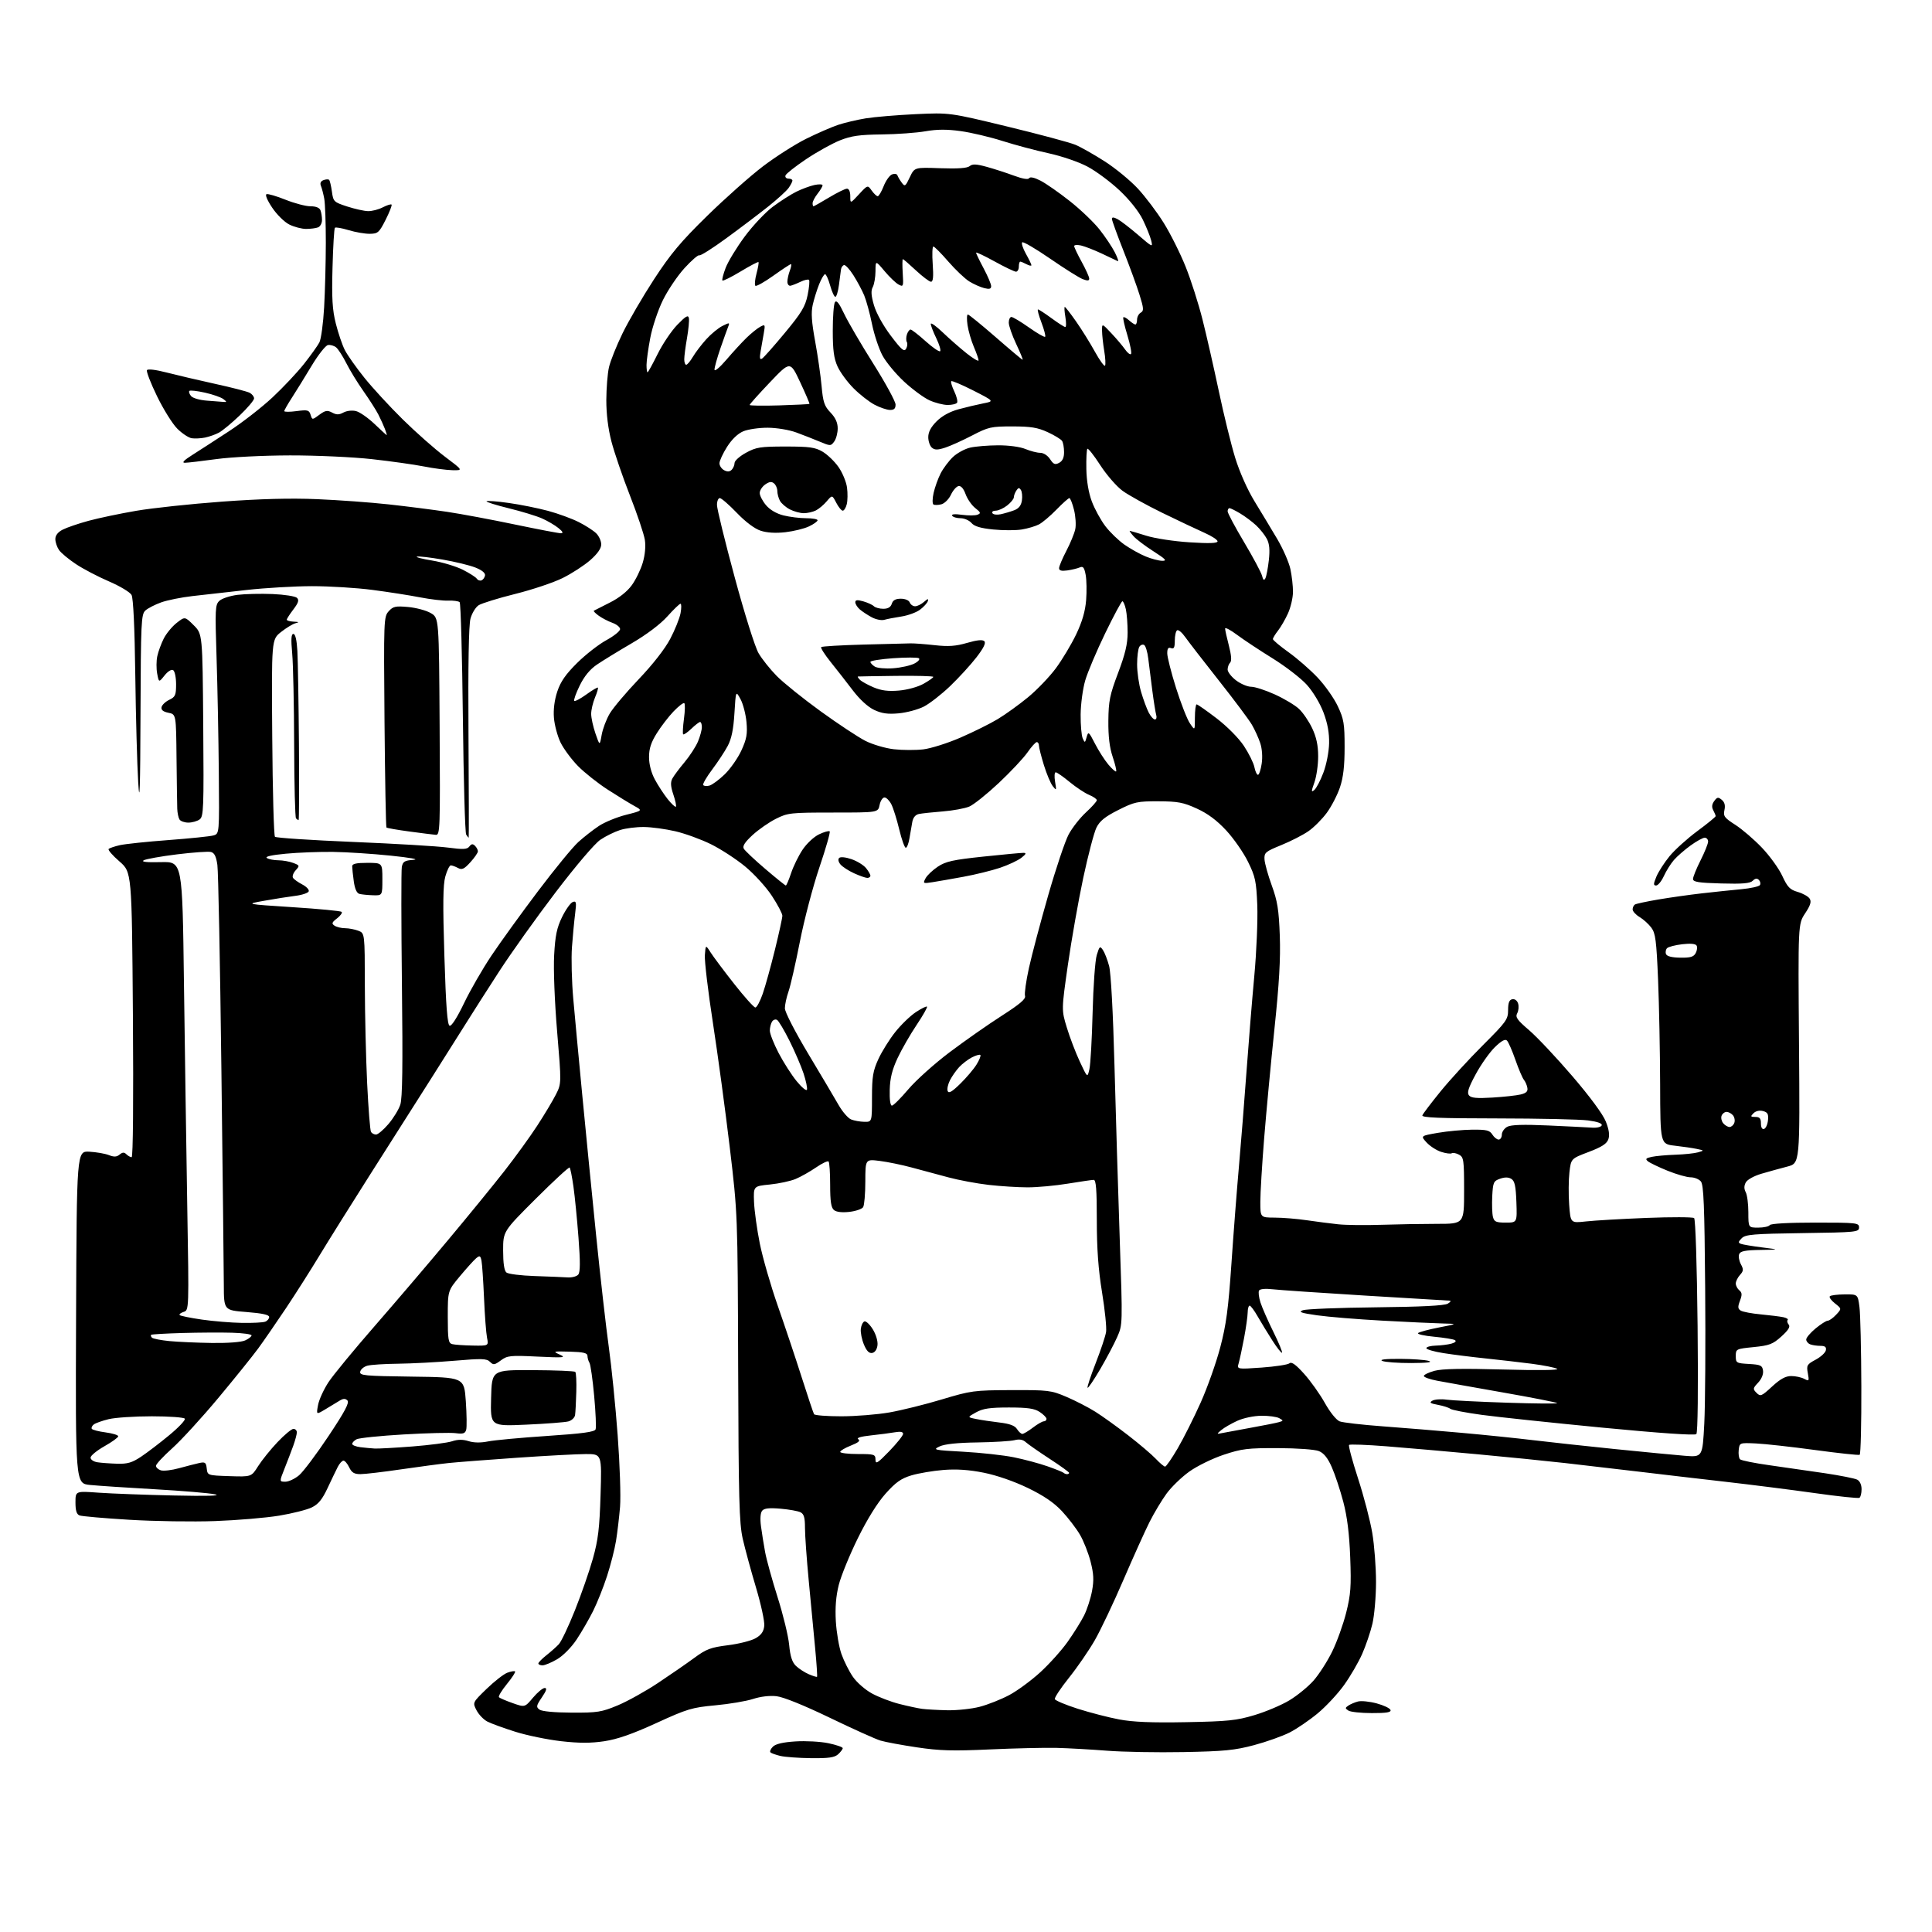<?xml version="1.0" encoding="UTF-8" standalone="no"?>
<svg 
  version="1.1" 
  xmlns="http://www.w3.org/2000/svg" 
  xmlns:xlink="http://www.w3.org/1999/xlink" 
  xmlns:svg="http://www.w3.org/2000/svg"
  xmlns:rdf="http://www.w3.org/1999/02/22-rdf-syntax-ns#"
  xmlns:cc="http://creativecommons.org/ns#"
  xmlns:dc="http://purl.org/dc/elements/1.1/"
  viewBox="0 0 768 768"
  width="768"
  height="768"
>
<style>svg {background-color: white; }</style>"
<path stroke="none" fill="black" fill-rule="evenodd" d="M322.42,698.90C317.51,698.84 312.01,698.44 310.20,698.01C308.38,697.58 306.61,696.94 306.26,696.59C305.91,696.24 306.35,695.22 307.24,694.33C308.33,693.24 311.27,692.55 316.21,692.24C320.25,691.98 326.13,692.30 329.28,692.95C332.42,693.61 335.00,694.49 335.00,694.92C335.00,695.34 334.18,696.43 333.17,697.35C331.74,698.64 329.42,698.98 322.42,698.90zM470.50,696.48C460.05,696.68 446.32,696.43 440.00,695.93C433.68,695.44 424.68,694.93 420.00,694.81C415.32,694.70 403.40,694.97 393.50,695.42C378.76,696.10 373.51,695.95 364.50,694.60C358.45,693.70 351.93,692.49 350.00,691.91C348.07,691.33 338.99,687.24 329.81,682.81C319.60,677.89 311.40,674.57 308.68,674.27C305.98,673.96 302.31,674.39 299.36,675.36C296.69,676.24 289.95,677.37 284.39,677.89C275.06,678.75 273.22,679.30 260.89,684.95C251.29,689.34 245.43,691.38 240.18,692.17C234.83,692.97 230.19,692.96 223.03,692.15C217.62,691.53 209.44,689.85 204.85,688.40C200.26,686.96 195.27,685.14 193.77,684.37C192.26,683.60 190.31,681.57 189.43,679.87C187.83,676.78 187.83,676.78 193.42,671.36C196.50,668.38 200.20,665.49 201.65,664.94C203.09,664.39 204.49,664.16 204.75,664.42C205.01,664.68 203.53,666.95 201.47,669.47C199.41,671.99 198.00,674.34 198.36,674.69C198.71,675.04 201.16,676.09 203.81,677.02C208.63,678.72 208.63,678.72 211.87,674.86C213.65,672.74 215.75,671.00 216.53,671.00C217.54,671.00 217.23,672.04 215.41,674.72C213.16,678.04 213.06,678.57 214.46,679.60C215.42,680.30 220.45,680.77 227.27,680.80C237.48,680.85 239.13,680.59 245.53,677.92C249.40,676.31 256.60,672.31 261.53,669.03C266.47,665.75 272.98,661.25 276.00,659.03C280.78,655.52 282.53,654.86 289.40,654.00C293.74,653.46 298.69,652.20 300.40,651.21C302.66,649.89 303.58,648.55 303.81,646.25C303.98,644.52 302.49,637.66 300.50,631.00C298.51,624.34 296.15,615.65 295.25,611.69C293.85,605.53 293.59,595.78 293.43,543.50C293.23,482.50 293.23,482.50 290.08,456.00C288.34,441.43 285.34,419.25 283.41,406.72C281.47,394.19 280.03,382.04 280.19,379.72C280.50,375.50 280.50,375.50 282.50,378.64C283.60,380.37 287.82,386.00 291.87,391.14C295.92,396.29 299.70,400.50 300.27,400.50C300.84,400.50 302.16,398.02 303.21,395.00C304.25,391.98 306.43,384.11 308.05,377.53C309.67,370.94 311.00,364.86 311.00,364.02C311.00,363.17 309.14,359.63 306.86,356.15C304.59,352.67 299.80,347.41 296.24,344.47C292.67,341.52 286.54,337.53 282.63,335.60C278.71,333.66 272.35,331.35 268.50,330.45C264.65,329.55 259.02,328.78 256.00,328.75C252.97,328.71 248.69,329.25 246.50,329.95C244.30,330.65 240.77,332.38 238.66,333.81C236.43,335.31 228.95,344.10 220.90,354.66C213.25,364.70 203.12,378.90 198.39,386.21C193.66,393.52 188.15,402.14 186.14,405.37C184.14,408.59 177.60,418.94 171.62,428.37C165.63,437.79 154.58,455.18 147.07,467.00C139.55,478.82 130.55,493.23 127.05,499.00C123.56,504.77 117.55,514.23 113.70,520.00C109.84,525.77 104.87,532.98 102.66,536.00C100.45,539.02 93.30,547.90 86.77,555.73C80.25,563.55 72.00,572.55 68.45,575.73C64.91,578.90 62.00,582.03 62.00,582.68C62.00,583.33 62.87,584.14 63.94,584.48C65.00,584.82 68.26,584.44 71.19,583.63C74.11,582.83 77.71,581.91 79.18,581.58C81.54,581.07 81.91,581.33 82.18,583.75C82.50,586.49 82.53,586.50 91.21,586.79C99.93,587.08 99.93,587.08 102.61,582.82C104.09,580.48 107.55,576.18 110.30,573.28C113.04,570.38 115.90,568.00 116.65,568.00C117.39,568.00 118.00,568.62 118.00,569.37C118.00,570.13 117.37,572.49 116.61,574.62C115.84,576.76 114.27,580.86 113.12,583.75C111.03,589.00 111.03,589.00 113.44,589.00C114.76,589.00 117.21,587.85 118.88,586.45C120.54,585.05 125.81,578.04 130.58,570.88C137.13,561.05 138.97,557.57 138.10,556.70C137.23,555.83 136.40,555.89 134.73,556.95C133.50,557.72 130.97,559.25 129.10,560.36C125.71,562.37 125.71,562.37 126.44,558.48C126.84,556.34 128.73,552.24 130.63,549.36C132.54,546.49 140.71,536.56 148.80,527.29C156.88,518.01 170.07,502.57 178.09,492.96C186.12,483.36 196.21,471.00 200.51,465.50C204.81,460.00 210.68,451.90 213.54,447.50C216.41,443.10 219.75,437.52 220.98,435.09C223.20,430.68 223.20,430.68 221.47,410.09C220.47,398.13 219.97,385.39 220.28,379.70C220.71,371.88 221.35,368.81 223.43,364.54C224.87,361.60 226.78,358.91 227.67,358.57C229.08,358.03 229.20,358.63 228.62,363.23C228.25,366.13 227.69,372.10 227.36,376.50C227.04,380.90 227.27,390.12 227.88,397.00C228.49,403.88 230.08,420.98 231.43,435.00C232.77,449.02 235.26,474.23 236.96,491.00C238.66,507.77 240.93,527.80 242.01,535.50C243.09,543.20 244.68,558.95 245.53,570.50C246.39,582.05 246.82,594.88 246.48,599.00C246.13,603.12 245.42,609.20 244.88,612.50C244.35,615.80 242.74,622.10 241.31,626.50C239.89,630.90 237.39,637.16 235.77,640.40C234.14,643.65 231.20,648.74 229.22,651.72C227.15,654.84 223.87,658.16 221.48,659.57C219.19,660.91 216.58,662.00 215.66,662.00C214.75,662.00 214.00,661.66 214.01,661.25C214.01,660.84 215.45,659.38 217.19,658.00C218.94,656.62 221.16,654.65 222.13,653.62C223.11,652.58 225.98,646.54 228.51,640.20C231.05,633.86 234.27,624.59 235.68,619.59C237.77,612.13 238.32,607.58 238.73,594.25C239.23,578.00 239.23,578.00 232.87,578.01C229.37,578.02 217.05,578.68 205.50,579.48C193.95,580.28 181.80,581.22 178.50,581.56C175.20,581.90 166.65,583.04 159.50,584.08C152.35,585.13 145.06,585.99 143.30,585.99C140.81,586.00 139.82,585.40 138.80,583.28C138.09,581.78 137.05,580.59 136.50,580.63C135.95,580.67 134.95,581.78 134.27,583.10C133.59,584.42 131.78,588.20 130.23,591.50C128.13,596.00 126.57,597.93 123.96,599.21C122.06,600.15 116.22,601.63 111.00,602.49C105.78,603.36 94.30,604.33 85.50,604.65C76.70,604.97 61.35,604.74 51.38,604.13C41.41,603.53 32.52,602.75 31.63,602.41C30.45,601.96 30.00,600.52 30.00,597.24C30.00,592.70 30.00,592.70 39.25,593.37C44.34,593.73 57.72,594.23 69.00,594.48C82.40,594.77 88.12,594.61 85.50,594.03C83.30,593.53 72.50,592.62 61.50,592.00C50.50,591.38 38.91,590.61 35.74,590.29C29.99,589.71 29.99,589.71 30.24,523.64C30.50,457.57 30.50,457.57 35.50,457.82C38.25,457.97 41.74,458.57 43.25,459.16C45.33,459.98 46.38,459.93 47.54,458.96C48.71,458.00 49.37,457.97 50.24,458.84C50.88,459.48 51.82,460.00 52.33,460.00C52.89,460.00 53.08,437.72 52.83,403.35C52.40,346.71 52.40,346.71 47.47,342.42C44.75,340.07 42.82,337.84 43.19,337.48C43.55,337.12 45.56,336.44 47.67,335.96C49.78,335.49 58.47,334.57 67.00,333.94C75.53,333.30 83.56,332.47 84.85,332.10C87.20,331.43 87.20,331.43 86.98,306.97C86.86,293.51 86.46,273.05 86.09,261.50C85.46,241.96 85.53,240.38 87.23,238.82C88.23,237.89 91.48,236.83 94.45,236.46C97.42,236.09 103.68,235.95 108.37,236.14C113.06,236.34 117.43,237.02 118.07,237.67C118.95,238.55 118.61,239.65 116.62,242.26C115.18,244.15 114.00,245.98 114.00,246.34C114.00,246.70 115.24,247.05 116.75,247.12C118.86,247.21 119.04,247.35 117.50,247.73C116.40,248.01 113.80,249.58 111.72,251.23C107.93,254.22 107.93,254.22 108.22,293.03C108.37,314.37 108.86,332.19 109.30,332.63C109.73,333.07 123.68,333.99 140.30,334.68C156.91,335.36 173.88,336.37 178.00,336.92C184.17,337.74 185.69,337.66 186.58,336.49C187.41,335.41 187.95,335.35 188.83,336.23C189.48,336.88 189.99,337.87 189.97,338.45C189.95,339.03 188.60,340.98 186.96,342.78C184.50,345.48 183.64,345.88 182.05,345.03C181.00,344.46 179.71,344.00 179.20,344.00C178.68,344.00 177.71,345.98 177.03,348.40C176.09,351.74 176.00,359.32 176.65,380.07C177.28,400.20 177.82,407.45 178.74,407.75C179.48,408.00 181.74,404.46 184.44,398.83C186.89,393.70 191.83,385.13 195.41,379.79C198.99,374.45 207.31,362.94 213.90,354.21C220.49,345.48 227.68,336.71 229.89,334.72C232.10,332.72 235.78,329.85 238.07,328.33C240.36,326.82 245.22,324.82 248.87,323.90C255.50,322.22 255.50,322.22 252.13,320.36C250.27,319.34 245.54,316.44 241.63,313.92C237.71,311.40 232.37,307.17 229.77,304.53C227.17,301.88 224.05,297.66 222.83,295.16C221.62,292.66 220.44,288.27 220.20,285.41C219.92,282.06 220.40,278.32 221.53,274.90C222.84,270.96 224.86,268.05 229.40,263.55C232.76,260.22 237.98,256.15 241.00,254.50C244.03,252.85 246.50,250.87 246.50,250.09C246.50,249.31 245.13,248.19 243.46,247.59C241.79,246.99 239.35,245.72 238.02,244.77C236.70,243.82 235.82,242.92 236.06,242.77C236.30,242.62 239.15,241.18 242.38,239.56C246.10,237.70 249.32,235.15 251.14,232.64C252.73,230.46 254.69,226.43 255.50,223.69C256.41,220.62 256.73,217.14 256.34,214.61C255.99,212.35 253.33,204.43 250.42,197.00C247.51,189.57 244.21,179.93 243.07,175.56C241.74,170.46 241.01,164.57 241.02,159.06C241.04,154.35 241.51,148.47 242.07,146.00C242.63,143.53 245.06,137.45 247.47,132.50C249.88,127.55 255.52,117.88 260.00,111.00C266.58,100.91 270.65,96.05 281.12,85.81C288.26,78.82 298.24,69.96 303.30,66.11C308.36,62.27 316.10,57.33 320.50,55.15C324.90,52.97 330.61,50.49 333.19,49.63C335.78,48.77 340.73,47.60 344.19,47.04C347.66,46.48 356.57,45.73 364.00,45.38C377.50,44.75 377.50,44.75 400.50,50.32C413.15,53.38 425.29,56.64 427.47,57.55C429.65,58.46 434.92,61.44 439.17,64.17C443.43,66.90 449.36,71.78 452.35,75.01C455.34,78.24 459.95,84.35 462.59,88.60C465.24,92.84 469.14,100.63 471.26,105.91C473.39,111.18 476.42,120.67 478.01,127.00C479.61,133.32 482.52,146.15 484.50,155.50C486.47,164.85 489.40,176.78 491.01,182.00C492.75,187.64 495.88,194.68 498.72,199.32C501.35,203.62 505.39,210.33 507.70,214.22C510.01,218.12 512.37,223.51 512.95,226.20C513.53,228.89 513.99,232.99 513.98,235.30C513.97,237.61 513.07,241.44 512.00,243.82C510.92,246.20 509.13,249.29 508.02,250.70C506.91,252.12 506.00,253.62 506.00,254.05C506.00,254.47 508.81,256.83 512.25,259.29C515.69,261.75 520.89,266.29 523.80,269.38C526.72,272.47 530.32,277.58 531.80,280.75C534.20,285.85 534.50,287.69 534.50,297.00C534.50,304.57 533.98,309.04 532.65,313.00C531.63,316.02 529.28,320.57 527.43,323.09C525.58,325.62 522.28,328.92 520.11,330.42C517.94,331.93 513.08,334.41 509.33,335.94C503.01,338.51 502.51,338.93 502.66,341.61C502.75,343.20 504.05,347.88 505.55,352.00C507.82,358.23 508.36,361.61 508.74,372.00C509.07,381.13 508.49,391.11 506.61,409.00C505.20,422.48 503.36,442.05 502.52,452.49C501.68,462.93 501.00,474.30 501.00,477.74C501.00,484.00 501.00,484.00 506.75,484.02C509.91,484.03 515.65,484.50 519.50,485.07C523.35,485.64 528.98,486.36 532.00,486.68C535.02,487.00 542.67,487.09 549.00,486.88C555.33,486.67 565.34,486.50 571.25,486.50C582.00,486.50 582.00,486.50 582.00,473.29C582.00,461.05 581.85,459.99 579.98,458.99C578.87,458.39 577.57,458.15 577.09,458.44C576.62,458.74 574.72,458.48 572.86,457.88C571.01,457.28 568.42,455.60 567.09,454.15C564.68,451.52 564.68,451.52 571.59,450.32C575.39,449.66 581.53,449.10 585.24,449.06C590.94,449.01 592.18,449.31 593.23,451.00C593.92,452.10 595.05,453.00 595.74,453.00C596.43,453.00 597.00,452.12 597.00,451.04C597.00,449.95 597.97,448.55 599.16,447.91C600.67,447.10 605.54,446.95 615.41,447.39C623.16,447.74 631.03,448.13 632.90,448.26C634.81,448.40 636.49,447.98 636.71,447.33C636.97,446.57 635.05,445.88 631.31,445.39C628.11,444.96 611.88,444.61 595.23,444.59C572.17,444.57 565.06,444.28 565.41,443.37C565.66,442.72 568.92,438.43 572.65,433.84C576.38,429.25 583.95,421.00 589.46,415.50C598.80,406.18 599.49,405.23 599.49,401.51C599.50,398.60 599.95,397.44 601.16,397.21C602.14,397.02 603.09,397.72 603.47,398.91C603.82,400.02 603.67,401.76 603.12,402.78C602.29,404.33 603.06,405.43 607.89,409.56C611.05,412.28 618.79,420.50 625.07,427.83C632.06,435.98 637.21,442.97 638.34,445.83C639.61,449.04 639.92,451.25 639.34,452.89C638.72,454.66 636.69,455.97 631.50,457.93C624.50,460.58 624.50,460.58 623.87,466.04C623.52,469.04 623.48,474.81 623.77,478.86C624.31,486.22 624.31,486.22 630.41,485.54C633.76,485.16 644.60,484.54 654.50,484.14C664.40,483.75 672.92,483.78 673.44,484.20C673.98,484.65 674.56,502.69 674.82,527.06C675.09,552.63 674.89,569.51 674.32,570.08C673.73,570.67 659.69,569.70 636.94,567.51C616.90,565.57 595.34,563.29 589.02,562.43C582.71,561.57 577.09,560.49 576.52,560.02C575.96,559.56 573.75,558.85 571.62,558.45C568.48,557.87 568.06,557.55 569.42,556.78C570.35,556.26 572.87,556.08 575.03,556.39C577.18,556.69 588.07,557.24 599.22,557.60C610.38,557.97 619.27,558.04 619.00,557.76C618.73,557.47 609.05,555.57 597.50,553.54C585.95,551.51 574.14,549.40 571.25,548.85C568.36,548.31 566.00,547.46 566.00,546.97C566.00,546.48 567.91,545.56 570.25,544.92C573.24,544.10 581.32,543.95 597.50,544.40C611.29,544.78 619.90,544.68 619.00,544.14C618.17,543.64 613.67,542.74 609.00,542.13C604.33,541.53 596.00,540.56 590.50,539.99C585.00,539.42 577.46,538.47 573.75,537.88C570.04,537.30 567.00,536.41 567.00,535.91C567.00,535.41 568.69,534.96 570.75,534.90C572.81,534.85 575.62,534.49 576.99,534.11C578.47,533.70 579.03,533.14 578.37,532.73C577.75,532.35 574.02,531.74 570.07,531.37C566.13,531.00 563.26,530.35 563.70,529.92C564.14,529.50 567.88,528.49 572.00,527.69C579.50,526.24 579.50,526.24 573.50,526.10C570.20,526.02 559.40,525.52 549.50,524.98C539.60,524.44 527.91,523.48 523.53,522.85C517.11,521.93 516.02,521.54 517.92,520.83C519.21,520.36 532.25,519.84 546.89,519.68C564.90,519.49 574.15,519.02 575.50,518.23C576.60,517.59 576.93,517.05 576.24,517.03C575.55,517.01 560.47,516.11 542.74,515.02C525.01,513.94 508.40,512.80 505.82,512.50C503.05,512.17 500.89,512.38 500.50,512.99C500.15,513.57 500.40,515.72 501.06,517.77C501.72,519.82 504.02,525.05 506.16,529.38C508.31,533.72 509.86,537.47 509.62,537.72C509.37,537.96 507.63,535.77 505.76,532.83C503.88,529.90 501.26,525.59 499.92,523.26C498.59,520.92 497.16,519.01 496.75,519.01C496.34,519.00 495.98,520.24 495.97,521.75C495.95,523.26 495.29,527.88 494.52,532.00C493.74,536.12 492.78,540.58 492.39,541.91C491.68,544.32 491.68,544.32 501.53,543.63C506.94,543.24 511.91,542.49 512.57,541.94C513.43,541.23 515.09,542.42 518.41,546.12C520.97,548.96 524.68,554.18 526.66,557.72C528.73,561.42 531.23,564.52 532.55,565.02C533.81,565.50 541.52,566.39 549.67,566.99C557.83,567.59 571.92,568.75 581.00,569.57C590.08,570.38 602.90,571.70 609.50,572.50C616.10,573.29 630.73,574.88 642.00,576.03C653.27,577.17 665.71,578.37 669.64,578.69C676.78,579.27 676.78,579.27 677.48,565.89C677.86,558.52 678.02,534.23 677.83,511.90C677.57,479.34 677.23,470.98 676.13,469.65C675.37,468.74 673.54,468.00 672.05,468.00C670.56,468.00 666.45,466.83 662.92,465.40C659.39,463.97 655.87,462.28 655.09,461.65C653.95,460.71 654.22,460.38 656.59,459.87C658.19,459.52 662.42,459.14 666.00,459.02C669.58,458.90 673.62,458.47 675.00,458.07C677.50,457.34 677.50,457.34 674.50,456.71C672.85,456.36 668.91,455.79 665.75,455.43C660.00,454.77 660.00,454.77 659.93,431.13C659.89,418.14 659.52,399.37 659.11,389.43C658.46,373.87 658.09,370.99 656.43,368.76C655.37,367.34 653.26,365.43 651.75,364.53C650.24,363.63 649.00,362.26 649.00,361.50C649.00,360.74 649.41,359.86 649.92,359.55C650.42,359.24 654.59,358.35 659.17,357.57C663.75,356.79 671.55,355.69 676.50,355.12C681.45,354.56 688.53,353.81 692.24,353.47C695.95,353.12 699.26,352.39 699.60,351.83C699.95,351.28 699.75,350.35 699.18,349.78C698.45,349.05 697.71,349.15 696.75,350.11C695.69,351.17 692.71,351.43 684.18,351.19C675.17,350.94 673.00,350.59 673.00,349.41C673.00,348.60 674.35,345.27 676.00,342.00C677.65,338.73 679.00,335.37 679.00,334.53C679.00,333.69 678.39,333.00 677.65,333.00C676.91,333.00 674.37,334.40 672.01,336.11C669.65,337.82 666.68,340.41 665.42,341.86C664.15,343.31 662.35,346.19 661.41,348.25C660.47,350.31 659.08,352.00 658.33,352.00C657.21,352.00 657.23,351.39 658.45,348.46C659.27,346.51 661.62,342.86 663.69,340.33C665.76,337.81 670.72,333.33 674.72,330.37C678.73,327.41 682.00,324.73 682.00,324.43C682.00,324.12 681.57,323.06 681.04,322.07C680.37,320.83 680.49,319.71 681.43,318.43C682.59,316.83 683.01,316.77 684.44,317.95C685.57,318.89 685.90,320.17 685.49,322.02C684.97,324.42 685.46,325.09 689.81,327.88C692.52,329.62 697.27,333.70 700.39,336.97C703.50,340.23 707.15,345.28 708.49,348.20C710.56,352.67 711.52,353.67 714.66,354.57C716.70,355.16 718.83,356.36 719.38,357.24C720.13,358.43 719.68,359.89 717.57,363.07C714.76,367.32 714.76,367.32 715.13,414.87C715.50,462.43 715.50,462.43 710.50,463.73C707.75,464.44 703.14,465.72 700.26,466.56C697.23,467.45 694.58,468.92 693.97,470.05C693.25,471.40 693.25,472.60 693.96,473.93C694.53,475.00 695.00,478.60 695.00,481.93C695.00,488.00 695.00,488.00 698.94,488.00C701.11,488.00 703.16,487.55 703.50,487.00C703.87,486.40 711.01,486.00 721.56,486.00C738.13,486.00 739.00,486.10 739.00,487.93C739.00,489.77 737.96,489.88 716.53,490.18C696.92,490.46 693.85,490.72 692.36,492.21C690.93,493.64 690.89,494.02 692.07,494.46C692.86,494.75 696.65,495.38 700.50,495.87C707.50,496.75 707.50,496.75 699.72,496.87C693.66,496.97 691.80,497.35 691.34,498.57C691.00,499.43 691.32,501.23 692.03,502.56C693.14,504.62 693.08,505.25 691.66,506.82C690.75,507.83 690.00,509.35 690.00,510.21C690.00,511.06 690.63,512.28 691.40,512.92C692.52,513.84 692.57,514.68 691.66,517.08C690.74,519.52 690.80,520.26 691.98,520.99C692.78,521.48 696.38,522.16 699.97,522.49C703.56,522.83 707.57,523.33 708.87,523.60C710.17,523.87 710.96,524.37 710.63,524.71C710.29,525.04 710.47,525.86 711.02,526.53C711.75,527.40 710.93,528.73 708.14,531.26C704.73,534.34 703.37,534.86 697.12,535.49C690.13,536.19 690.00,536.25 690.00,539.05C690.00,541.78 690.22,541.91 695.25,542.20C699.89,542.47 700.54,542.77 700.83,544.85C701.03,546.27 700.27,548.15 698.89,549.62C696.77,551.87 696.73,552.16 698.26,553.69C699.79,555.22 700.23,555.04 704.43,551.17C707.70,548.15 709.81,547.00 712.04,547.00C713.74,547.00 716.06,547.50 717.20,548.11C719.14,549.14 719.22,549.01 718.64,545.86C718.06,542.75 718.29,542.35 721.74,540.50C723.80,539.40 725.63,537.71 725.81,536.75C726.06,535.46 725.49,535.00 723.66,535.00C722.28,535.00 720.45,534.73 719.58,534.39C718.71,534.06 718.00,533.19 718.00,532.47C718.00,531.74 719.68,529.76 721.73,528.07C723.78,526.38 725.95,525.00 726.55,525.00C727.16,525.00 728.66,523.93 729.89,522.62C732.12,520.24 732.12,520.24 729.41,518.11C727.92,516.93 727.01,515.66 727.39,515.28C727.77,514.89 730.43,514.56 733.29,514.54C738.50,514.50 738.50,514.50 739.16,519.50C739.53,522.25 739.86,536.51 739.91,551.19C739.96,565.87 739.66,578.07 739.25,578.30C738.84,578.53 730.85,577.67 721.50,576.40C712.15,575.13 701.58,573.96 698.00,573.79C691.51,573.50 691.50,573.50 691.17,576.37C690.99,577.95 691.23,579.63 691.69,580.09C692.16,580.56 697.48,581.63 703.52,582.47C709.56,583.32 719.45,584.74 725.50,585.64C731.55,586.55 737.29,587.68 738.25,588.18C739.31,588.72 740.00,590.22 740.00,591.98C740.00,593.57 739.62,595.12 739.16,595.40C738.70,595.69 730.71,594.85 721.41,593.53C712.11,592.22 696.17,590.20 686.00,589.04C675.83,587.88 660.30,586.07 651.50,585.01C642.70,583.96 629.42,582.41 622.00,581.57C614.58,580.73 598.83,579.15 587.00,578.06C575.17,576.96 559.06,575.55 551.18,574.93C543.31,574.31 536.60,574.06 536.28,574.38C535.96,574.70 537.57,580.71 539.85,587.73C542.14,594.75 544.68,604.50 545.50,609.38C546.33,614.27 546.99,623.04 546.99,628.88C546.98,634.72 546.33,642.20 545.55,645.50C544.77,648.80 542.93,654.20 541.47,657.50C540.01,660.80 536.80,666.32 534.34,669.76C531.89,673.21 527.17,678.28 523.86,681.04C520.55,683.79 515.51,687.23 512.67,688.68C509.83,690.13 503.45,692.40 498.50,693.72C490.85,695.76 486.65,696.17 470.50,696.48zM471.50,684.59C488.11,684.28 491.53,683.93 498.66,681.79C503.15,680.45 509.39,677.81 512.52,675.93C515.66,674.04 519.99,670.51 522.15,668.07C524.30,665.63 527.63,660.46 529.54,656.57C531.45,652.68 533.96,645.70 535.13,641.05C536.94,633.81 537.17,630.67 536.73,619.05C536.37,609.64 535.53,602.90 533.98,597.00C532.75,592.33 530.70,586.14 529.42,583.25C527.81,579.58 526.26,577.64 524.30,576.84C522.69,576.18 515.75,575.68 508.00,575.65C495.95,575.61 493.64,575.89 486.43,578.29C482.00,579.76 475.85,582.77 472.78,584.97C469.70,587.17 465.63,591.12 463.72,593.74C461.81,596.36 458.77,601.42 456.97,605.00C455.17,608.58 450.49,618.95 446.57,628.05C442.66,637.15 437.53,647.95 435.18,652.05C432.82,656.15 428.21,662.85 424.93,666.94C421.65,671.04 419.12,674.85 419.31,675.42C419.50,675.99 423.61,677.72 428.44,679.26C433.28,680.80 440.67,682.71 444.87,683.50C450.37,684.54 457.81,684.85 471.50,684.59zM545.33,680.98C541.02,680.98 536.83,680.53 536.00,679.98C534.67,679.11 534.67,678.89 536.00,677.99C536.83,677.44 538.54,676.70 539.82,676.37C541.10,676.03 544.43,676.37 547.24,677.12C550.05,677.88 552.53,679.06 552.75,679.75C553.06,680.68 551.16,681.00 545.33,680.98zM376.54,679.85C380.41,679.93 386.23,679.31 389.46,678.47C392.69,677.63 397.97,675.53 401.19,673.82C404.40,672.11 409.97,668.01 413.55,664.73C417.14,661.44 422.03,656.00 424.41,652.63C426.80,649.26 429.73,644.57 430.92,642.21C432.11,639.85 433.54,635.45 434.10,632.44C434.89,628.13 434.77,625.65 433.52,620.76C432.64,617.34 430.74,612.52 429.28,610.04C427.83,607.56 424.60,603.35 422.11,600.68C418.93,597.29 414.87,594.53 408.54,591.47C403.04,588.82 396.19,586.45 391.04,585.42C385.19,584.25 380.26,583.92 375.04,584.33C370.89,584.66 365.17,585.63 362.31,586.48C358.19,587.72 356.08,589.22 352.01,593.77C348.77,597.41 344.74,603.88 340.99,611.50C337.74,618.10 334.34,626.42 333.43,630.00C332.31,634.46 331.94,639.01 332.26,644.50C332.52,648.90 333.52,654.75 334.49,657.50C335.46,660.25 337.50,664.32 339.03,666.54C340.57,668.79 343.95,671.74 346.65,673.20C349.32,674.65 354.20,676.52 357.50,677.35C360.80,678.19 364.85,679.06 366.50,679.29C368.15,679.51 372.67,679.77 376.54,679.85zM324.79,666.55C324.94,666.39 324.62,661.36 324.05,655.38C323.49,649.40 322.34,637.30 321.50,628.50C320.66,619.70 319.98,610.15 319.99,607.29C320.00,603.32 319.58,601.85 318.25,601.17C317.29,600.67 313.71,600.03 310.29,599.73C305.79,599.34 303.78,599.56 302.97,600.54C302.28,601.37 302.10,603.70 302.50,606.69C302.85,609.33 303.59,613.98 304.15,617.00C304.71,620.02 306.95,628.12 309.13,635.00C311.32,641.88 313.37,650.36 313.70,653.85C314.14,658.45 314.89,660.77 316.40,662.22C317.56,663.33 319.85,664.82 321.50,665.53C323.15,666.25 324.63,666.70 324.79,666.55zM424.17,586.00C424.62,586.00 425.00,585.77 425.00,585.48C425.00,585.19 421.51,582.68 417.25,579.90C412.99,577.12 408.73,574.15 407.79,573.31C406.60,572.24 405.23,571.98 403.29,572.49C401.76,572.88 395.10,573.29 388.50,573.39C380.52,573.50 375.50,574.04 373.50,574.98C370.67,576.33 371.21,576.45 383.00,577.09C389.88,577.47 398.88,578.46 403.00,579.29C407.13,580.13 413.16,581.74 416.39,582.88C419.63,584.02 422.52,585.18 422.81,585.47C423.10,585.76 423.71,586.00 424.17,586.00zM463.14,583.00C463.57,583.00 465.82,579.74 468.15,575.75C470.48,571.76 474.58,563.59 477.27,557.59C479.96,551.59 483.47,541.69 485.07,535.59C487.43,526.63 488.28,520.28 489.50,502.50C490.32,490.40 491.68,472.85 492.51,463.50C493.34,454.15 494.68,437.27 495.50,426.00C496.32,414.73 497.71,397.62 498.60,388.00C499.49,378.38 500.02,365.70 499.79,359.83C499.40,350.29 499.01,348.47 496.10,342.56C494.32,338.93 490.42,333.33 487.46,330.13C483.73,326.11 480.12,323.41 475.78,321.43C470.38,318.96 468.24,318.56 460.48,318.53C452.13,318.50 450.95,318.76 444.52,322.00C439.25,324.66 437.17,326.34 435.85,329.00C434.90,330.93 432.54,339.93 430.60,349.00C428.67,358.07 425.93,373.59 424.51,383.48C421.94,401.46 421.94,401.46 424.08,408.48C425.25,412.34 427.57,418.43 429.24,422.00C432.27,428.50 432.27,428.50 433.06,425.00C433.50,423.07 434.07,412.95 434.33,402.50C434.59,392.05 435.33,381.76 435.98,379.64C437.06,376.11 437.26,375.94 438.42,377.64C439.12,378.66 440.23,381.52 440.89,384.00C441.61,386.71 442.46,402.42 443.02,423.50C443.53,442.75 444.47,473.82 445.11,492.54C446.28,526.59 446.28,526.59 444.08,531.54C442.88,534.27 439.84,540.01 437.33,544.30C434.81,548.58 432.56,551.90 432.33,551.66C432.09,551.42 433.54,547.02 435.55,541.88C437.56,536.73 439.42,531.17 439.68,529.51C439.95,527.86 439.23,520.75 438.08,513.73C436.59,504.59 436.00,496.41 436.00,484.98C436.00,472.85 435.70,469.00 434.75,469.02C434.06,469.03 429.45,469.70 424.50,470.51C419.55,471.33 412.35,471.99 408.50,471.99C404.65,471.99 397.68,471.54 393.00,471.01C388.32,470.47 381.12,469.13 377.00,468.02C372.88,466.91 366.32,465.14 362.42,464.10C358.53,463.05 352.80,461.87 349.67,461.48C344.00,460.77 344.00,460.77 343.98,469.63C343.98,474.51 343.58,479.11 343.11,479.86C342.63,480.61 340.17,481.45 337.63,481.74C334.69,482.07 332.47,481.80 331.51,481.01C330.38,480.07 330.00,477.59 330.00,471.04C330.00,466.25 329.72,462.05 329.37,461.71C329.03,461.36 326.77,462.44 324.36,464.10C321.95,465.75 318.31,467.81 316.27,468.66C314.24,469.51 309.63,470.50 306.03,470.86C299.50,471.51 299.50,471.51 299.74,477.82C299.88,481.29 300.91,488.71 302.03,494.31C303.16,499.92 306.36,511.02 309.15,519.00C311.94,526.98 316.22,539.76 318.66,547.42C321.10,555.07 323.32,561.71 323.60,562.17C323.89,562.63 328.76,563.00 334.43,563.00C340.10,563.00 348.70,562.31 353.53,561.47C358.37,560.62 367.76,558.30 374.41,556.29C386.00,552.81 387.14,552.65 402.00,552.59C416.71,552.54 417.83,552.67 423.90,555.26C427.41,556.75 432.59,559.42 435.40,561.18C438.20,562.94 444.10,567.18 448.50,570.59C452.90,573.99 457.82,578.18 459.44,579.89C461.05,581.60 462.72,583.00 463.14,583.00zM46.58,581.85C50.68,581.97 52.51,581.44 56.08,579.06C58.51,577.44 63.55,573.60 67.28,570.51C71.01,567.43 73.80,564.48 73.47,563.95C73.15,563.43 67.26,563.00 60.38,563.00C53.51,563.00 45.77,563.51 43.19,564.14C40.61,564.77 37.94,565.72 37.26,566.26C36.58,566.79 36.23,567.57 36.49,567.98C36.75,568.40 39.22,569.04 41.98,569.40C44.74,569.77 47.00,570.46 47.00,570.94C47.00,571.42 44.52,573.21 41.50,574.91C38.48,576.62 36.00,578.66 36.00,579.44C36.00,580.23 37.23,581.05 38.75,581.28C40.26,581.51 43.79,581.77 46.58,581.85zM353.52,576.84C356.53,573.72 359.00,570.64 359.00,569.98C359.00,569.17 357.93,568.97 355.75,569.35C353.96,569.66 349.65,570.23 346.17,570.60C342.16,571.03 340.32,571.58 341.17,572.11C342.11,572.70 341.26,573.44 338.25,574.63C335.91,575.55 334.00,576.69 334.00,577.15C334.00,577.62 337.15,578.00 341.00,578.00C347.59,578.00 348.00,578.13 348.02,580.25C348.04,582.18 348.83,581.68 353.52,576.84zM149.00,575.82C150.38,575.89 157.11,575.52 163.96,574.99C170.81,574.45 177.90,573.53 179.71,572.93C182.00,572.17 183.98,572.16 186.25,572.87C188.34,573.54 191.10,573.58 194.00,572.99C196.47,572.49 206.99,571.51 217.37,570.82C231.58,569.87 236.36,569.22 236.76,568.19C237.05,567.43 236.79,561.44 236.19,554.89C235.59,548.33 234.75,542.41 234.32,541.73C233.90,541.05 233.54,539.83 233.53,539.00C233.51,537.83 231.95,537.46 226.50,537.30C219.86,537.12 219.65,537.18 222.50,538.47C225.17,539.68 224.19,539.77 213.70,539.27C202.82,538.74 201.68,538.86 199.09,540.78C196.58,542.63 196.12,542.69 194.77,541.34C193.47,540.04 191.54,539.98 180.58,540.92C173.60,541.51 163.53,542.04 158.20,542.10C152.86,542.15 147.38,542.51 146.01,542.89C144.63,543.28 143.36,544.35 143.19,545.27C142.89,546.80 144.78,546.98 163.68,547.23C184.50,547.50 184.50,547.50 185.17,557.00C185.53,562.23 185.60,567.33 185.32,568.35C184.90,569.84 184.10,570.10 181.15,569.71C179.14,569.44 169.85,569.66 160.50,570.21C151.16,570.75 142.72,571.62 141.75,572.13C140.79,572.65 140.00,573.48 140.00,573.97C140.00,574.47 141.46,575.05 143.25,575.28C145.04,575.50 147.62,575.74 149.00,575.82zM406.40,570.00C406.90,570.00 408.79,568.88 410.59,567.50C412.39,566.12 414.35,565.00 414.93,565.00C415.52,565.00 416.00,564.56 416.00,564.02C416.00,563.49 414.78,562.25 413.29,561.27C411.18,559.89 408.50,559.50 401.04,559.50C393.49,559.50 390.77,559.90 388.00,561.43C384.50,563.37 384.50,563.37 388.00,564.07C389.93,564.47 394.11,565.09 397.29,565.47C401.42,565.96 403.42,566.71 404.28,568.08C404.94,569.13 405.89,570.00 406.40,570.00zM486.00,569.63C487.38,569.35 492.55,568.39 497.50,567.50C502.45,566.61 507.36,565.63 508.41,565.32C510.24,564.79 510.24,564.72 508.52,563.75C507.53,563.19 504.34,562.76 501.44,562.79C498.42,562.81 494.31,563.68 491.83,564.80C489.45,565.89 486.60,567.53 485.50,568.46C483.53,570.11 483.54,570.13 486.00,569.63zM209.22,566.32C194.93,566.97 194.93,566.97 195.22,555.77C195.50,544.57 195.50,544.57 211.78,544.65C220.73,544.69 228.33,545.00 228.68,545.35C229.03,545.69 229.21,549.27 229.09,553.29C228.98,557.31 228.76,561.46 228.60,562.50C228.45,563.55 227.24,564.69 225.91,565.04C224.59,565.39 217.07,565.97 209.22,566.32zM561.00,541.83C555.77,541.85 550.60,541.47 549.50,541.00C548.19,540.44 550.62,540.15 556.50,540.17C561.45,540.19 566.62,540.56 568.00,541.00C569.63,541.52 567.21,541.81 561.00,541.83zM346.73,537.82C345.49,538.05 344.50,537.06 343.42,534.47C342.58,532.45 342.02,529.64 342.19,528.22C342.36,526.81 343.01,525.49 343.64,525.28C344.27,525.08 345.76,526.49 346.96,528.43C348.21,530.45 349.00,533.14 348.82,534.72C348.62,536.41 347.81,537.61 346.73,537.82zM187.88,534.88C194.25,535.00 194.25,535.00 193.60,531.75C193.24,529.96 192.70,522.88 192.41,516.00C192.11,509.12 191.66,502.45 191.40,501.16C190.98,499.13 190.70,499.00 189.29,500.16C188.40,500.90 185.50,504.11 182.84,507.30C178.00,513.10 178.00,513.10 178.00,523.48C178.00,532.52 178.23,533.91 179.75,534.31C180.71,534.56 184.37,534.82 187.88,534.88zM84.20,533.85C90.53,533.94 95.95,533.53 97.45,532.84C98.85,532.20 100.00,531.30 100.00,530.84C100.00,530.38 96.51,529.90 92.25,529.78C87.99,529.65 79.10,529.70 72.50,529.89C65.90,530.08 60.31,530.40 60.08,530.61C59.85,530.83 60.00,531.34 60.42,531.75C60.83,532.16 63.94,532.77 67.33,533.10C70.72,533.43 78.32,533.76 84.20,533.85zM96.17,525.87C100.39,525.94 104.55,525.73 105.42,525.39C106.29,525.06 107.00,524.22 107.00,523.52C107.00,522.65 104.22,522.04 98.00,521.55C89.00,520.85 89.00,520.85 88.97,510.67C88.95,505.08 88.52,466.30 88.00,424.50C87.49,382.70 86.78,346.40 86.41,343.83C85.93,340.45 85.24,339.03 83.87,338.68C82.84,338.41 76.76,338.83 70.36,339.62C63.96,340.41 58.00,341.48 57.11,341.99C56.04,342.61 58.34,342.85 64.00,342.71C72.50,342.50 72.50,342.50 73.12,390.50C73.47,416.90 74.06,457.02 74.44,479.66C75.14,520.82 75.14,520.82 73.00,521.50C71.82,521.88 71.12,522.45 71.44,522.78C71.77,523.10 75.74,523.90 80.27,524.56C84.80,525.21 91.95,525.80 96.17,525.87zM225.63,507.79C227.35,507.91 229.25,507.40 229.87,506.66C230.67,505.69 230.70,501.65 229.96,492.02C229.41,484.70 228.50,475.54 227.95,471.66C227.40,467.79 226.72,464.39 226.44,464.11C226.16,463.83 220.10,469.42 212.97,476.53C200.00,489.47 200.00,489.47 200.00,497.11C200.00,502.18 200.44,505.12 201.31,505.84C202.02,506.44 207.09,507.07 212.56,507.25C218.03,507.43 223.91,507.68 225.63,507.79zM598.56,486.00C603.08,486.00 603.08,486.00 602.79,477.86C602.56,471.50 602.13,469.48 600.80,468.64C599.65,467.92 598.20,467.89 596.30,468.56C593.71,469.47 593.48,469.99 593.19,475.48C593.03,478.74 593.15,482.45 593.46,483.71C593.96,485.67 594.68,486.00 598.56,486.00zM149.48,451.00C150.23,451.00 152.44,449.13 154.39,446.85C156.34,444.57 158.47,441.11 159.12,439.15C159.98,436.54 160.15,423.77 159.77,391.36C159.49,367.03 159.47,346.00 159.73,344.62C160.14,342.48 160.83,342.06 164.36,341.80C166.82,341.62 163.20,340.95 155.39,340.14C148.18,339.39 137.83,338.72 132.39,338.64C126.95,338.57 118.50,338.89 113.61,339.36C107.80,339.91 105.20,340.51 106.11,341.09C106.87,341.57 108.93,341.98 110.68,341.98C112.44,341.99 115.08,342.46 116.57,343.03C119.15,344.01 119.19,344.13 117.53,345.96C116.58,347.01 116.10,348.36 116.47,348.94C116.83,349.53 118.48,350.71 120.13,351.57C121.78,352.42 122.95,353.65 122.73,354.31C122.51,354.96 120.12,355.78 117.42,356.11C114.71,356.45 109.12,357.33 105.00,358.07C97.50,359.40 97.50,359.40 116.33,360.62C126.69,361.28 135.45,362.12 135.81,362.48C136.18,362.84 135.35,364.00 133.99,365.06C131.88,366.69 131.73,367.14 133.00,367.98C133.82,368.52 135.71,368.98 137.18,368.98C138.66,368.99 141.02,369.44 142.43,369.98C145.00,370.95 145.00,370.95 145.03,391.73C145.05,403.15 145.47,420.70 145.95,430.71C146.44,440.73 147.12,449.39 147.48,449.96C147.83,450.53 148.73,451.00 149.48,451.00zM701.25,448.76C701.94,448.53 702.64,446.98 702.80,445.30C703.05,442.84 702.67,442.15 700.81,441.66C699.41,441.30 697.94,441.64 697.04,442.53C695.75,443.82 695.84,444.00 697.79,444.00C699.50,444.00 700.00,444.58 700.00,446.58C700.00,448.20 700.47,449.01 701.25,448.76zM687.52,448.00C688.21,448.00 689.07,447.27 689.41,446.37C689.75,445.48 689.52,444.13 688.89,443.37C688.27,442.62 687.12,442.00 686.35,442.00C685.57,442.00 684.68,442.68 684.36,443.51C684.04,444.34 684.33,445.69 685.01,446.51C685.69,447.33 686.82,448.00 687.52,448.00zM343.56,445.94C346.62,446.00 346.62,446.00 346.63,436.25C346.64,427.95 347.02,425.68 349.17,421.00C350.56,417.98 353.58,413.14 355.88,410.25C358.17,407.36 361.85,403.81 364.05,402.35C366.24,400.90 368.24,399.91 368.49,400.16C368.74,400.41 366.87,403.69 364.35,407.46C361.82,411.23 358.42,417.15 356.80,420.61C354.64,425.22 353.81,428.59 353.68,433.20C353.57,437.04 353.91,439.50 354.55,439.50C355.12,439.50 358.06,436.57 361.08,433.00C364.10,429.43 371.50,422.79 377.53,418.25C383.57,413.71 392.88,407.19 398.24,403.76C405.44,399.14 407.85,397.09 407.46,395.88C407.18,394.98 407.87,390.02 409.00,384.87C410.13,379.72 413.57,366.73 416.65,356.00C419.72,345.27 423.39,334.35 424.80,331.71C426.21,329.08 429.30,325.13 431.68,322.94C434.06,320.75 436.00,318.57 436.00,318.10C436.00,317.63 434.62,316.67 432.92,315.97C431.23,315.27 427.75,312.96 425.19,310.85C422.63,308.73 420.14,307.00 419.66,307.00C419.17,307.00 419.06,308.69 419.41,310.75C420.01,314.28 419.95,314.38 418.49,312.51C417.63,311.42 416.05,307.66 414.97,304.16C413.89,300.66 413.00,297.16 413.00,296.39C413.00,295.63 412.61,295.00 412.14,295.00C411.66,295.00 409.99,296.85 408.43,299.11C406.86,301.36 401.74,306.82 397.04,311.24C392.34,315.65 387.07,319.87 385.31,320.62C383.56,321.36 378.83,322.23 374.81,322.55C370.79,322.87 366.52,323.32 365.33,323.56C363.91,323.85 362.98,324.95 362.65,326.75C362.37,328.26 361.86,331.19 361.52,333.25C361.19,335.31 360.53,337.00 360.06,337.00C359.60,337.00 358.43,333.74 357.47,329.75C356.51,325.76 355.10,321.26 354.34,319.75C353.57,318.24 352.34,317.00 351.60,317.00C350.86,317.00 349.98,318.35 349.65,320.00C349.05,323.00 349.05,323.00 331.22,323.00C314.24,323.00 313.16,323.12 308.45,325.48C305.73,326.84 301.55,329.75 299.17,331.93C296.09,334.77 295.08,336.33 295.67,337.37C296.13,338.18 299.97,341.80 304.22,345.42C308.46,349.04 312.14,352.00 312.38,352.00C312.63,352.00 313.57,349.80 314.47,347.10C315.36,344.41 317.40,340.22 319.01,337.81C320.65,335.33 323.52,332.65 325.58,331.66C327.60,330.70 329.50,330.17 329.82,330.48C330.13,330.80 328.29,337.23 325.73,344.78C323.17,352.32 319.67,365.63 317.96,374.34C316.25,383.05 314.21,392.00 313.42,394.22C312.64,396.44 312.00,399.41 312.00,400.82C312.00,402.29 316.01,410.08 321.32,418.95C326.44,427.50 331.88,436.66 333.39,439.31C334.91,441.96 337.13,444.52 338.33,445.00C339.52,445.48 341.88,445.90 343.56,445.94zM593.29,436.30C597.81,436.03 602.85,435.47 604.50,435.07C606.73,434.52 607.41,433.84 607.15,432.42C606.97,431.36 606.34,429.93 605.77,429.23C605.19,428.53 603.68,424.97 602.40,421.32C601.13,417.67 599.61,414.21 599.04,413.64C598.32,412.92 596.84,413.73 594.21,416.29C592.13,418.33 588.71,423.16 586.62,427.03C583.68,432.47 583.08,434.39 583.95,435.44C584.81,436.47 587.09,436.68 593.29,436.30zM381.70,430.82C384.13,428.45 387.05,425.01 388.17,423.20C389.30,421.38 389.99,419.66 389.71,419.37C389.42,419.09 387.91,419.52 386.34,420.33C384.78,421.14 382.52,422.87 381.32,424.15C380.12,425.44 378.46,427.79 377.65,429.37C376.83,430.96 376.41,432.90 376.71,433.70C377.13,434.77 378.42,434.03 381.70,430.82zM320.78,433.16C320.99,432.53 320.39,429.64 319.44,426.75C318.49,423.86 315.99,418.05 313.89,413.83C311.78,409.60 309.54,405.83 308.92,405.45C308.29,405.06 307.38,405.36 306.90,406.12C306.42,406.88 306.02,408.48 306.02,409.68C306.01,410.87 307.58,414.88 309.51,418.58C311.44,422.28 314.67,427.34 316.70,429.81C318.73,432.29 320.57,433.80 320.78,433.16zM667.92,380.69C671.99,380.75 673.26,380.38 674.07,378.86C674.63,377.82 674.79,376.46 674.41,375.86C673.98,375.15 671.90,374.97 668.69,375.35C665.92,375.68 663.22,376.38 662.69,376.91C662.17,377.43 661.97,378.48 662.26,379.24C662.61,380.14 664.55,380.64 667.92,380.69zM148.25,355.88C146.19,355.82 143.77,355.57 142.88,355.34C141.81,355.05 141.04,353.33 140.63,350.31C140.28,347.79 140.00,345.11 140.00,344.36C140.00,343.36 141.61,343.00 146.00,343.00C152.00,343.00 152.00,343.00 152.00,349.50C152.00,356.00 152.00,356.00 148.25,355.88zM370.64,350.69C366.92,351.27 366.82,351.21 367.93,349.13C368.56,347.94 370.77,345.86 372.82,344.50C375.96,342.42 378.86,341.78 390.89,340.51C398.77,339.68 405.95,339.01 406.86,339.02C408.10,339.04 407.89,339.52 406.00,341.00C404.62,342.07 400.80,343.86 397.50,344.97C394.20,346.07 387.68,347.68 383.00,348.53C378.32,349.39 372.76,350.36 370.64,350.69zM344.75,348.98C344.06,348.97 341.70,348.14 339.50,347.14C337.30,346.14 334.87,344.55 334.09,343.62C333.25,342.60 333.05,341.56 333.59,341.04C334.12,340.53 336.19,340.74 338.50,341.54C340.70,342.30 343.29,343.89 344.25,345.07C345.21,346.25 346.00,347.62 346.00,348.11C346.00,348.60 345.44,348.99 344.75,348.98zM186.31,333.00C186.20,333.00 185.75,332.44 185.31,331.75C184.86,331.06 184.28,310.17 184.00,285.33C183.72,260.49 183.15,239.81 182.72,239.38C182.29,238.96 180.26,238.68 178.22,238.76C176.17,238.85 171.12,238.26 167.00,237.46C162.88,236.65 154.35,235.32 148.06,234.50C141.77,233.67 130.97,233.01 124.06,233.01C117.15,233.02 105.42,233.70 98.00,234.53C90.58,235.35 80.90,236.44 76.50,236.95C72.10,237.45 66.50,238.58 64.05,239.46C61.60,240.34 58.79,241.79 57.80,242.68C56.13,244.19 55.99,247.16 55.85,283.90C55.75,313.83 55.52,320.45 54.94,311.00C54.52,304.12 53.99,285.00 53.78,268.50C53.53,249.33 52.99,237.78 52.29,236.50C51.69,235.40 47.66,232.98 43.35,231.13C39.03,229.28 33.13,226.19 30.23,224.27C27.33,222.35 24.29,219.83 23.48,218.67C22.67,217.50 22.00,215.54 22.00,214.30C22.00,212.83 23.00,211.53 24.91,210.55C26.51,209.72 31.12,208.14 35.16,207.04C39.20,205.94 47.77,204.14 54.22,203.04C60.66,201.94 75.96,200.31 88.22,199.41C103.44,198.29 115.41,197.98 126.00,198.42C134.53,198.78 147.35,199.71 154.51,200.50C161.66,201.28 172.11,202.62 177.73,203.46C183.36,204.30 195.49,206.57 204.70,208.50C213.91,210.42 222.13,211.99 222.97,211.98C224.03,211.96 223.74,211.33 222.00,209.92C220.62,208.80 217.70,207.08 215.50,206.10C213.30,205.12 207.32,203.29 202.21,202.04C197.09,200.78 193.14,199.53 193.41,199.26C193.69,198.98 197.64,199.28 202.20,199.93C206.77,200.57 213.79,201.98 217.81,203.06C221.83,204.14 227.36,206.16 230.09,207.55C232.83,208.93 235.95,210.95 237.03,212.03C238.12,213.12 239.00,215.09 239.00,216.42C239.00,218.01 237.52,220.13 234.63,222.67C232.23,224.77 227.31,227.97 223.68,229.77C220.06,231.57 211.56,234.42 204.80,236.10C198.03,237.79 191.51,239.81 190.29,240.58C189.07,241.36 187.60,243.77 187.02,245.93C186.33,248.50 186.05,264.42 186.23,291.44C186.38,314.30 186.41,333.00 186.31,333.00zM173.26,331.86C172.29,331.78 167.57,331.19 162.77,330.54C157.97,329.90 153.85,329.18 153.62,328.94C153.39,328.70 153.05,309.76 152.85,286.86C152.51,246.37 152.56,245.16 154.50,243.00C156.25,241.05 157.21,240.84 162.24,241.29C165.40,241.58 169.45,242.66 171.24,243.71C174.50,245.61 174.50,245.61 174.76,288.81C175.01,329.52 174.92,331.99 173.26,331.86zM74.87,327.00C73.36,327.00 71.77,326.44 71.35,325.75C70.92,325.06 70.52,323.15 70.46,321.50C70.40,319.85 70.27,310.73 70.17,301.23C70.00,283.95 70.00,283.95 66.95,283.34C64.87,282.92 64.00,282.22 64.21,281.12C64.39,280.24 65.76,278.92 67.26,278.20C69.69,277.04 70.00,276.34 70.00,272.00C70.00,269.32 69.48,266.79 68.83,266.40C68.15,265.98 66.73,266.85 65.41,268.51C63.15,271.34 63.15,271.34 62.48,267.75C62.11,265.77 62.13,262.66 62.53,260.83C62.92,259.00 64.08,255.85 65.09,253.84C66.11,251.83 68.42,249.03 70.22,247.62C73.50,245.05 73.50,245.05 77.00,248.54C80.50,252.03 80.50,252.03 80.79,288.25C81.05,321.61 80.94,324.57 79.35,325.74C78.40,326.43 76.38,327.00 74.87,327.00zM118.70,326.00C118.50,326.00 118.03,325.70 117.67,325.33C117.30,324.97 116.97,311.80 116.93,296.08C116.89,280.36 116.54,264.01 116.15,259.75C115.63,254.03 115.76,252.00 116.64,252.00C117.40,252.00 117.97,254.41 118.21,258.75C118.42,262.46 118.70,279.11 118.83,295.75C118.96,312.39 118.90,326.00 118.70,326.00zM268.67,320.67C268.93,320.41 268.48,318.24 267.67,315.85C266.59,312.64 266.48,310.97 267.26,309.50C267.85,308.40 270.03,305.47 272.11,303.00C274.19,300.52 276.59,296.82 277.45,294.78C278.30,292.74 279.00,290.15 279.00,289.03C279.00,287.91 278.69,287.00 278.30,287.00C277.92,287.00 276.35,288.20 274.82,289.68C273.28,291.15 271.82,292.15 271.57,291.90C271.32,291.65 271.46,288.85 271.89,285.68C272.32,282.51 272.37,279.73 272.00,279.50C271.63,279.27 269.72,280.75 267.76,282.79C265.80,284.83 262.80,288.73 261.10,291.45C258.81,295.10 258.00,297.58 258.00,300.96C258.00,303.81 258.86,307.14 260.30,309.82C261.56,312.18 263.85,315.69 265.39,317.63C266.93,319.56 268.41,320.93 268.67,320.67zM522.46,314.03C523.27,313.36 524.89,310.27 526.06,307.16C527.27,303.97 528.26,298.88 528.34,295.50C528.43,291.35 527.74,287.55 526.10,283.20C524.72,279.56 521.93,274.93 519.47,272.20C517.14,269.62 511.01,264.89 505.86,261.70C500.71,258.51 494.36,254.31 491.75,252.36C489.14,250.41 487.00,249.28 487.00,249.86C487.00,250.43 487.67,253.49 488.50,256.65C489.49,260.48 489.66,262.74 489.00,263.40C488.45,263.95 488.00,265.19 488.00,266.15C488.00,267.11 489.50,269.05 491.34,270.45C493.18,271.85 495.89,273.00 497.37,273.00C498.84,273.00 503.07,274.37 506.77,276.05C510.47,277.73 514.79,280.31 516.37,281.80C517.96,283.28 520.32,286.75 521.62,289.50C523.29,293.05 523.98,296.28 523.99,300.62C524.00,303.99 523.33,308.66 522.50,311.00C521.20,314.67 521.20,315.08 522.46,314.03zM282.00,312.29C283.10,312.00 285.84,309.98 288.10,307.79C290.35,305.60 293.34,301.32 294.73,298.29C296.81,293.74 297.16,291.75 296.74,287.04C296.45,283.90 295.38,279.79 294.36,277.91C292.50,274.50 292.50,274.50 291.95,283.50C291.56,289.94 290.80,293.64 289.29,296.50C288.12,298.70 285.34,302.93 283.11,305.89C280.88,308.86 279.27,311.63 279.53,312.05C279.79,312.47 280.90,312.58 282.00,312.29zM500.06,308.00C500.51,308.00 501.18,306.01 501.54,303.57C501.94,300.92 501.71,297.65 500.97,295.41C500.29,293.35 498.79,290.05 497.64,288.08C496.49,286.11 490.58,278.20 484.49,270.50C478.41,262.80 472.40,255.03 471.14,253.24C469.88,251.44 468.43,250.23 467.92,250.55C467.42,250.86 467.00,252.71 467.00,254.67C467.00,257.41 466.66,258.08 465.50,257.64C464.40,257.22 464.00,257.77 464.00,259.71C464.00,261.17 465.57,267.34 467.48,273.43C469.40,279.52 471.87,285.85 472.98,287.50C474.99,290.50 474.99,290.50 474.99,285.25C475.00,282.36 475.31,280.00 475.68,280.00C476.06,280.00 479.63,282.50 483.63,285.56C487.82,288.78 492.40,293.40 494.46,296.50C496.42,299.46 498.30,303.25 498.64,304.94C498.97,306.62 499.62,308.00 500.06,308.00zM443.68,306.65C443.92,306.41 443.30,303.81 442.31,300.86C441.06,297.15 440.53,292.73 440.59,286.50C440.67,278.64 441.16,276.23 444.46,267.50C447.30,259.98 448.24,256.00 448.25,251.47C448.25,248.15 447.94,243.99 447.55,242.22C447.16,240.45 446.54,239.01 446.17,239.01C445.80,239.02 442.72,244.75 439.32,251.76C435.92,258.77 432.35,267.20 431.39,270.50C430.43,273.80 429.61,279.88 429.57,284.00C429.53,288.12 429.90,292.40 430.39,293.50C431.23,295.40 431.31,295.37 431.96,293.00C432.61,290.65 432.80,290.80 435.27,295.61C436.71,298.42 439.10,302.15 440.57,303.90C442.04,305.65 443.44,306.89 443.68,306.65zM367.00,297.89C370.02,297.53 376.69,295.43 381.80,293.21C386.92,290.99 393.60,287.68 396.64,285.84C399.69,284.00 405.09,280.11 408.64,277.19C412.19,274.27 417.16,269.09 419.69,265.69C422.21,262.29 425.84,256.23 427.76,252.24C430.18,247.17 431.39,243.05 431.75,238.59C432.03,235.07 431.95,230.54 431.57,228.51C431.01,225.55 430.55,224.98 429.19,225.57C428.26,225.97 426.04,226.51 424.25,226.76C421.95,227.08 421.00,226.82 421.00,225.86C421.00,225.11 422.30,222.03 423.88,219.00C425.47,215.97 427.06,212.10 427.43,210.39C427.80,208.68 427.57,205.19 426.93,202.64C426.29,200.09 425.46,198.00 425.09,198.00C424.72,198.00 422.41,200.06 419.96,202.58C417.51,205.10 414.38,207.75 413.00,208.46C411.62,209.18 408.56,210.09 406.20,210.48C403.83,210.87 398.72,210.87 394.84,210.48C389.79,209.98 387.33,209.24 386.17,207.89C385.28,206.85 383.33,206.00 381.84,206.00C380.34,206.00 378.84,205.56 378.51,205.01C378.12,204.38 379.54,204.25 382.39,204.64C384.87,204.98 387.64,204.97 388.56,204.61C390.00,204.06 389.88,203.69 387.67,201.96C386.26,200.85 384.54,198.36 383.84,196.44C383.04,194.22 382.01,193.04 381.04,193.22C380.19,193.37 378.82,194.93 378.00,196.69C377.18,198.44 375.47,200.14 374.20,200.47C372.94,200.79 371.53,200.83 371.06,200.54C370.59,200.25 370.62,198.17 371.13,195.92C371.64,193.66 372.90,190.17 373.93,188.16C374.97,186.15 377.16,183.23 378.80,181.67C380.44,180.11 383.51,178.44 385.64,177.94C387.76,177.45 392.78,177.04 396.78,177.02C401.05,177.01 405.55,177.62 407.65,178.50C409.63,179.32 412.26,180.00 413.51,180.00C414.82,180.00 416.46,181.06 417.42,182.52C418.78,184.60 419.41,184.85 421.03,183.98C422.37,183.27 423.00,181.90 422.98,179.71C422.98,177.95 422.62,175.95 422.20,175.29C421.78,174.62 419.20,173.05 416.47,171.79C412.46,169.95 409.75,169.51 402.44,169.51C393.97,169.50 392.92,169.74 386.44,173.11C382.62,175.10 377.80,177.27 375.71,177.95C372.74,178.91 371.61,178.92 370.46,177.97C369.66,177.30 369.00,175.42 369.00,173.78C369.00,171.74 370.05,169.75 372.32,167.48C374.46,165.34 377.57,163.63 381.07,162.68C384.06,161.87 388.47,160.82 390.88,160.35C395.26,159.50 395.26,159.50 386.95,155.26C382.38,152.94 378.41,151.25 378.14,151.53C377.87,151.80 378.40,153.63 379.34,155.58C380.27,157.54 380.77,159.56 380.46,160.07C380.14,160.58 378.45,160.99 376.69,160.98C374.94,160.97 371.68,160.13 369.46,159.12C367.24,158.11 362.72,154.78 359.41,151.72C356.11,148.66 352.23,143.99 350.80,141.33C349.37,138.67 347.50,133.03 346.63,128.79C345.77,124.55 344.37,119.44 343.53,117.42C342.69,115.41 340.77,111.81 339.25,109.42C337.74,107.03 336.05,105.21 335.50,105.37C334.95,105.53 334.42,106.30 334.31,107.08C334.21,107.86 333.85,110.64 333.50,113.25C333.16,115.86 332.51,118.00 332.07,118.00C331.62,118.00 330.69,115.97 330.00,113.50C329.31,111.02 328.40,109.00 327.98,109.00C327.56,109.00 326.49,110.81 325.61,113.02C324.73,115.23 323.58,118.91 323.07,121.19C322.37,124.29 322.62,127.96 324.02,135.61C325.06,141.25 326.21,149.27 326.59,153.43C327.17,159.88 327.69,161.43 330.14,163.99C332.11,166.05 333.00,168.01 333.00,170.30C333.00,172.12 332.38,174.47 331.62,175.51C330.27,177.35 330.12,177.35 325.87,175.57C323.47,174.56 319.25,172.91 316.50,171.90C313.69,170.87 308.75,170.05 305.22,170.03C301.76,170.01 297.38,170.65 295.48,171.44C293.29,172.36 290.92,174.63 289.01,177.64C287.36,180.25 286.00,183.19 286.00,184.16C286.00,185.13 286.83,186.37 287.85,186.92C289.12,187.60 290.05,187.55 290.85,186.75C291.48,186.12 292.00,184.89 292.00,184.03C292.00,183.17 294.04,181.34 296.54,179.98C300.60,177.76 302.24,177.50 312.29,177.50C321.79,177.50 324.03,177.81 326.99,179.55C328.90,180.67 331.75,183.41 333.31,185.63C334.87,187.85 336.39,191.52 336.70,193.77C337.00,196.03 336.96,199.03 336.60,200.44C336.25,201.85 335.53,203.00 335.01,203.00C334.48,203.00 333.32,201.59 332.43,199.86C330.80,196.72 330.80,196.72 328.65,199.26C327.47,200.67 325.52,202.30 324.32,202.91C323.11,203.51 320.95,204.00 319.52,204.00C318.08,204.00 315.59,203.32 313.98,202.49C312.37,201.66 310.60,200.11 310.03,199.06C309.46,198.00 309.00,196.26 309.00,195.19C309.00,194.12 308.41,192.75 307.68,192.15C306.71,191.34 305.79,191.46 304.18,192.59C302.98,193.43 302.00,194.95 302.00,195.98C302.00,197.01 303.12,199.18 304.49,200.80C306.04,202.65 308.64,204.18 311.43,204.88C313.88,205.49 317.94,206.00 320.44,206.00C322.95,206.00 325.00,206.37 325.00,206.81C325.00,207.26 323.47,208.36 321.59,209.25C319.72,210.15 315.50,211.18 312.21,211.56C308.33,212.00 304.88,211.79 302.37,210.97C299.97,210.18 296.36,207.48 292.88,203.85C289.79,200.63 286.75,198.00 286.13,198.00C285.51,198.00 285.00,199.24 285.01,200.75C285.01,202.26 288.18,215.19 292.05,229.48C296.03,244.20 300.15,257.28 301.55,259.67C302.90,261.99 306.15,266.05 308.76,268.71C311.37,271.36 319.19,277.66 326.15,282.70C333.11,287.74 341.15,293.05 344.01,294.51C346.91,295.97 351.94,297.45 355.36,297.84C358.74,298.22 363.98,298.24 367.00,297.89zM239.17,292.15C239.59,289.75 241.03,285.93 242.38,283.65C243.73,281.37 248.91,275.23 253.90,270.00C259.45,264.19 264.30,257.98 266.40,254.00C268.29,250.43 270.14,245.81 270.53,243.75C270.91,241.69 270.90,240.00 270.51,240.00C270.12,240.00 267.76,242.27 265.27,245.05C262.48,248.15 257.03,252.26 251.12,255.71C245.83,258.80 239.62,262.61 237.33,264.16C234.51,266.07 232.27,268.79 230.44,272.53C228.95,275.57 227.98,278.31 228.27,278.61C228.57,278.90 230.73,277.76 233.07,276.07C235.41,274.37 237.48,273.15 237.67,273.34C237.87,273.53 237.35,275.32 236.51,277.31C235.68,279.31 235.00,282.22 235.00,283.79C235.00,285.36 235.77,288.86 236.70,291.57C238.40,296.50 238.40,296.50 239.17,292.15zM459.09,286.00C459.67,286.00 459.90,285.21 459.62,284.25C459.34,283.29 458.63,278.90 458.06,274.50C457.49,270.10 456.76,264.37 456.45,261.77C456.14,259.17 455.41,256.75 454.83,256.40C454.25,256.04 453.38,256.36 452.90,257.12C452.42,257.88 452.02,261.01 452.02,264.07C452.01,267.13 452.72,272.08 453.61,275.07C454.49,278.06 455.85,281.74 456.63,283.25C457.41,284.76 458.52,286.00 459.09,286.00zM357.26,283.56C352.88,283.96 350.54,283.63 347.49,282.20C345.01,281.03 341.77,278.06 338.99,274.41C336.52,271.16 332.56,266.09 330.19,263.14C327.82,260.19 326.14,257.53 326.44,257.23C326.75,256.92 334.31,256.47 343.25,256.23C352.19,256.00 360.62,255.78 362.00,255.75C363.38,255.72 367.68,256.04 371.56,256.47C377.04,257.08 379.93,256.87 384.44,255.56C388.41,254.41 390.59,254.19 391.29,254.89C391.99,255.59 390.99,257.63 388.16,261.29C385.87,264.26 381.18,269.39 377.73,272.70C374.28,276.01 369.56,279.69 367.24,280.88C364.92,282.06 360.43,283.27 357.26,283.56zM357.36,274.51C360.69,274.22 364.89,273.07 367.11,271.82C369.25,270.62 371.00,269.38 371.00,269.07C371.00,268.75 364.36,268.58 356.25,268.67C348.14,268.77 341.30,268.88 341.05,268.92C340.80,268.96 341.15,269.55 341.83,270.23C342.51,270.91 344.96,272.26 347.28,273.24C350.36,274.53 353.09,274.88 357.36,274.51zM355.10,265.64C358.19,265.41 361.96,264.56 363.50,263.76C365.06,262.94 365.83,262.01 365.24,261.65C364.67,261.30 360.11,261.30 355.10,261.65C350.10,262.01 346.00,262.66 346.00,263.10C346.00,263.54 346.79,264.39 347.75,264.99C348.71,265.58 352.02,265.88 355.10,265.64zM351.50,246.39C350.40,246.71 348.15,246.25 346.50,245.36C344.85,244.47 342.71,243.06 341.75,242.22C340.79,241.38 340.00,240.12 340.00,239.41C340.00,238.46 340.79,238.37 343.18,239.05C344.93,239.55 346.82,240.42 347.38,240.98C347.94,241.54 349.63,242.00 351.13,242.00C352.99,242.00 354.07,241.36 354.50,240.00C354.95,238.59 356.01,238.00 358.10,238.00C359.81,238.00 361.31,238.63 361.64,239.50C361.95,240.32 362.92,241.00 363.78,241.00C364.64,241.00 366.23,240.21 367.32,239.25C368.77,237.96 369.17,237.88 368.83,238.94C368.58,239.73 367.18,241.27 365.71,242.37C364.25,243.46 360.90,244.68 358.28,245.08C355.65,245.48 352.60,246.07 351.50,246.39zM191.34,230.72C191.98,230.51 192.63,229.64 192.80,228.80C192.99,227.80 191.66,226.68 189.01,225.62C186.77,224.72 180.87,223.29 175.90,222.43C170.94,221.57 166.36,221.05 165.73,221.26C165.10,221.47 167.86,222.18 171.87,222.84C175.88,223.50 181.34,225.15 184.01,226.50C186.67,227.86 189.16,229.44 189.52,230.03C189.89,230.62 190.70,230.93 191.34,230.72zM503.01,229.88C503.41,229.12 504.02,225.90 504.38,222.72C504.84,218.60 504.62,216.17 503.60,214.22C502.82,212.73 500.90,210.31 499.34,208.85C497.78,207.40 494.93,205.26 493.00,204.11C491.07,202.95 489.16,202.01 488.75,202.00C488.34,202.00 488.00,202.57 488.00,203.27C488.00,203.96 490.94,209.48 494.54,215.52C498.14,221.56 501.35,227.57 501.68,228.88C502.11,230.60 502.48,230.87 503.01,229.88zM462.00,222.93C464.03,222.97 463.37,222.26 458.50,219.14C455.20,217.03 451.64,214.34 450.60,213.15C449.55,211.97 448.87,211.01 449.10,211.01C449.32,211.02 452.27,211.89 455.65,212.95C459.07,214.03 466.71,215.19 472.90,215.58C480.69,216.08 484.00,215.96 484.00,215.19C484.00,214.59 481.66,213.06 478.80,211.80C475.94,210.53 468.40,206.96 462.05,203.87C455.70,200.77 448.57,196.81 446.20,195.08C443.84,193.34 439.86,188.76 437.36,184.89C434.86,181.02 432.56,178.11 432.25,178.41C431.95,178.72 431.76,182.32 431.84,186.42C431.93,191.17 432.72,195.85 434.02,199.34C435.15,202.34 437.57,206.77 439.41,209.18C441.25,211.59 444.67,214.89 447.02,216.53C449.36,218.16 453.13,220.26 455.39,221.19C457.65,222.13 460.62,222.91 462.00,222.93zM397.81,204.42C399.29,204.10 401.69,203.39 403.15,202.84C404.98,202.15 405.93,200.95 406.22,198.94C406.46,197.35 406.28,195.47 405.82,194.77C405.17,193.77 404.79,193.82 404.02,195.00C403.47,195.82 403.02,197.03 403.02,197.68C403.01,198.33 401.81,199.79 400.37,200.93C398.92,202.07 396.86,203.00 395.81,203.00C394.75,203.00 394.16,203.45 394.50,204.00C394.84,204.56 396.33,204.74 397.81,204.42zM179.82,186.91C177.44,186.85 172.35,186.19 168.50,185.42C164.65,184.66 155.33,183.35 147.79,182.51C140.25,181.68 125.63,181.01 115.29,181.03C104.69,181.05 91.92,181.69 86.00,182.50C80.22,183.29 74.60,183.95 73.50,183.96C72.15,183.97 73.12,182.95 76.50,180.82C79.25,179.08 85.82,174.83 91.10,171.37C96.38,167.92 104.13,161.89 108.32,157.97C112.51,154.06 118.14,148.08 120.83,144.68C123.51,141.28 126.27,137.43 126.95,136.13C127.64,134.83 128.49,128.53 128.85,122.13C129.21,115.73 129.51,104.20 129.52,96.50C129.53,88.80 129.25,80.92 128.90,79.00C128.54,77.08 127.94,74.77 127.57,73.88C127.13,72.83 127.48,72.03 128.59,71.61C129.52,71.25 130.53,71.20 130.83,71.50C131.13,71.79 131.62,73.89 131.94,76.16C132.48,80.14 132.69,80.35 138.00,82.08C141.03,83.06 144.76,83.90 146.30,83.93C147.84,83.97 150.47,83.29 152.14,82.43C153.82,81.56 155.40,81.06 155.65,81.32C155.91,81.57 154.85,84.28 153.31,87.34C150.72,92.46 150.23,92.90 147.00,92.94C145.07,92.96 141.29,92.31 138.59,91.49C135.88,90.67 133.43,90.24 133.13,90.54C132.83,90.84 132.40,97.97 132.18,106.40C131.85,118.63 132.11,123.12 133.49,128.61C134.44,132.40 136.05,137.14 137.07,139.14C138.09,141.14 141.58,146.09 144.83,150.14C148.08,154.19 154.97,161.68 160.16,166.78C165.34,171.88 172.86,178.52 176.86,181.53C184.13,187.00 184.13,187.00 179.82,186.91zM81.52,173.94C79.86,174.28 77.47,174.40 76.21,174.21C74.95,174.01 72.37,172.30 70.47,170.40C68.57,168.51 64.96,162.71 62.43,157.51C59.90,152.32 58.10,147.65 58.42,147.14C58.76,146.58 61.96,146.97 66.25,148.08C70.24,149.11 78.90,151.14 85.50,152.59C92.10,154.03 98.29,155.63 99.25,156.14C100.21,156.65 101.00,157.66 101.00,158.38C101.00,159.10 98.41,162.16 95.25,165.18C92.09,168.20 88.39,171.26 87.02,171.99C85.66,172.72 83.19,173.59 81.52,173.94zM153.73,172.98C153.85,172.99 153.52,171.87 153.00,170.49C152.47,169.11 151.30,166.53 150.38,164.74C149.46,162.96 146.81,158.80 144.48,155.50C142.15,152.20 139.10,147.22 137.70,144.44C136.30,141.65 134.47,138.80 133.63,138.10C132.78,137.41 131.31,136.99 130.35,137.17C129.40,137.35 126.46,141.09 123.83,145.48C121.19,149.87 117.68,155.55 116.02,158.12C114.36,160.68 113.00,163.07 113.00,163.42C113.00,163.78 115.20,163.78 117.90,163.42C122.29,162.84 122.86,162.99 123.46,164.87C124.12,166.97 124.12,166.97 126.94,164.88C129.31,163.13 130.12,162.99 132.01,164.00C133.76,164.94 134.75,164.94 136.55,163.97C137.86,163.27 139.99,163.03 141.53,163.42C143.01,163.79 146.30,166.09 148.86,168.52C151.41,170.96 153.60,172.96 153.73,172.98zM353.75,162.96C352.51,162.93 349.77,162.00 347.65,160.88C345.53,159.76 341.78,156.84 339.33,154.38C336.87,151.93 334.01,148.02 332.95,145.71C331.48,142.47 331.04,139.20 331.04,131.50C331.03,126.00 331.42,120.89 331.89,120.14C332.51,119.17 333.53,120.44 335.52,124.64C337.04,127.86 342.27,136.83 347.15,144.56C352.02,152.30 356.00,159.61 356.00,160.81C356.00,162.43 355.41,162.99 353.75,162.96zM309.75,161.15C316.21,160.95 321.62,160.68 321.76,160.55C321.90,160.42 320.24,156.53 318.07,151.91C314.13,143.50 314.13,143.50 306.06,151.97C301.63,156.63 298.00,160.68 298.00,160.98C298.00,161.27 303.29,161.35 309.75,161.15zM89.00,159.78C90.20,159.91 90.15,159.67 88.79,158.64C87.85,157.92 84.55,156.77 81.46,156.08C78.37,155.39 75.59,155.08 75.28,155.39C74.97,155.70 75.27,156.62 75.94,157.43C76.63,158.26 79.39,159.06 82.33,159.27C85.17,159.47 88.17,159.70 89.00,159.78zM257.41,148.00C257.64,148.00 259.44,144.73 261.41,140.74C263.39,136.74 266.91,131.51 269.25,129.10C272.58,125.66 273.57,125.09 273.84,126.44C274.03,127.39 273.69,130.97 273.09,134.41C272.49,137.85 272.00,141.64 272.00,142.83C272.00,144.02 272.35,145.00 272.78,145.00C273.22,145.00 274.41,143.57 275.44,141.83C276.47,140.08 278.86,136.95 280.75,134.86C282.64,132.77 285.53,130.38 287.19,129.56C289.97,128.17 290.14,128.19 289.49,129.78C289.11,130.73 287.71,134.62 286.39,138.43C285.08,142.23 284.01,146.06 284.02,146.93C284.04,147.82 286.08,146.12 288.75,143.00C291.33,139.97 294.96,136.03 296.80,134.24C298.65,132.45 301.08,130.49 302.21,129.89C304.14,128.85 304.23,129.00 303.63,132.39C303.28,134.38 302.71,137.64 302.36,139.64C301.88,142.37 302.03,143.10 302.94,142.54C303.61,142.12 307.70,137.51 312.03,132.28C318.63,124.32 320.09,121.88 321.04,117.31C321.66,114.30 321.91,111.58 321.59,111.26C321.27,110.94 319.77,111.27 318.25,112.00C316.74,112.73 314.94,113.44 314.25,113.58C313.56,113.71 313.00,112.99 313.00,111.98C313.00,110.96 313.44,108.98 313.98,107.57C314.51,106.15 314.70,105.00 314.40,105.00C314.10,105.00 310.94,107.08 307.38,109.62C303.82,112.16 300.61,113.95 300.26,113.59C299.90,113.23 300.11,111.04 300.73,108.73C301.35,106.41 301.70,104.36 301.51,104.18C301.32,103.99 298.13,105.67 294.41,107.91C290.69,110.15 287.44,111.77 287.18,111.51C286.92,111.26 287.50,108.99 288.46,106.47C289.42,103.96 292.83,98.36 296.04,94.03C299.25,89.70 304.26,84.38 307.19,82.19C310.11,80.01 314.30,77.33 316.50,76.23C318.70,75.14 321.96,73.93 323.75,73.54C325.54,73.16 326.99,73.21 326.98,73.67C326.97,74.13 326.08,75.62 325.00,77.00C323.92,78.38 323.03,80.06 323.02,80.75C323.01,81.44 323.17,82.00 323.38,82.00C323.59,82.00 326.37,80.42 329.57,78.50C332.77,76.58 335.97,75.00 336.69,75.00C337.48,75.00 338.00,76.19 338.00,77.99C338.00,80.97 338.00,80.97 341.45,77.24C344.91,73.50 344.91,73.50 346.51,75.75C347.39,76.99 348.47,78.00 348.91,78.00C349.34,78.00 350.40,76.20 351.27,74.00C352.13,71.80 353.64,69.69 354.61,69.32C355.58,68.95 356.54,69.11 356.73,69.68C356.92,70.25 357.68,71.55 358.43,72.57C359.69,74.30 359.91,74.15 361.66,70.46C363.53,66.50 363.53,66.50 373.77,66.87C380.71,67.12 384.47,66.85 385.44,66.05C386.56,65.12 388.06,65.18 392.19,66.31C395.11,67.11 399.97,68.68 402.99,69.80C406.47,71.09 408.71,71.47 409.10,70.83C409.49,70.20 411.19,70.57 413.61,71.81C415.75,72.91 420.98,76.55 425.23,79.91C429.48,83.26 434.80,88.34 437.05,91.19C439.30,94.03 442.05,98.13 443.15,100.29C444.25,102.45 444.78,104.03 444.33,103.81C443.87,103.59 441.02,102.24 438.00,100.81C434.98,99.39 431.26,97.94 429.75,97.59C428.24,97.25 427.00,97.35 427.00,97.82C427.00,98.29 428.34,101.11 429.98,104.09C431.62,107.07 432.97,110.05 432.98,110.73C433.00,111.63 432.32,111.69 430.42,110.97C429.00,110.43 423.16,106.76 417.43,102.81C411.71,98.87 406.72,95.95 406.34,96.33C405.96,96.71 406.62,98.77 407.82,100.90C409.02,103.03 410.00,105.06 410.00,105.42C410.00,105.78 409.13,105.60 408.07,105.04C407.00,104.47 405.88,104.00 405.57,104.00C405.25,104.00 405.00,104.90 405.00,106.00C405.00,107.10 404.49,108.00 403.87,108.00C403.25,108.00 399.43,106.17 395.37,103.93C391.32,101.69 388.00,100.12 388.00,100.45C388.00,100.77 389.35,103.57 391.00,106.66C392.65,109.75 394.00,112.94 394.00,113.75C394.00,114.85 393.31,115.05 391.25,114.53C389.74,114.15 387.06,112.96 385.31,111.88C383.56,110.80 379.80,107.23 376.96,103.96C374.12,100.68 371.46,98.00 371.03,98.00C370.61,98.00 370.49,101.15 370.77,105.00C371.12,109.99 370.93,112.00 370.09,112.00C369.44,112.00 366.75,109.97 364.10,107.50C361.46,105.03 359.11,103.00 358.90,103.00C358.68,103.00 358.66,105.51 358.85,108.59C359.18,113.91 359.10,114.12 357.19,113.10C356.09,112.52 353.58,110.11 351.62,107.77C348.04,103.50 348.04,103.50 348.02,107.82C348.01,110.19 347.52,113.02 346.94,114.11C346.16,115.56 346.29,117.48 347.42,121.36C348.32,124.45 351.08,129.46 354.11,133.45C358.36,139.07 359.43,139.98 360.19,138.63C360.69,137.72 360.83,136.53 360.49,135.98C360.15,135.43 360.16,134.09 360.50,132.99C360.85,131.90 361.51,131.00 361.96,131.00C362.41,131.00 365.10,133.08 367.93,135.63C370.76,138.17 373.37,139.96 373.73,139.61C374.08,139.25 373.39,136.93 372.19,134.45C370.98,131.97 370.00,129.41 370.00,128.76C370.00,128.11 372.14,129.62 374.75,132.13C377.36,134.63 381.64,138.38 384.25,140.46C386.86,142.54 389.00,143.79 389.00,143.25C389.00,142.70 388.15,140.28 387.12,137.88C386.09,135.47 384.96,131.59 384.61,129.25C384.26,126.91 384.32,125.01 384.74,125.02C385.16,125.04 390.13,129.09 395.80,134.02C401.46,138.96 406.28,143.00 406.50,143.00C406.73,143.00 405.58,140.19 403.96,136.75C402.33,133.31 401.00,129.49 401.00,128.25C401.00,127.01 401.47,126.00 402.05,126.00C402.63,126.00 405.77,127.88 409.03,130.18C412.29,132.49 415.19,134.15 415.46,133.87C415.73,133.60 415.07,131.05 413.98,128.19C412.90,125.34 412.28,123.00 412.62,123.00C412.96,123.00 415.38,124.58 418.00,126.50C420.62,128.43 423.08,130.00 423.47,130.00C423.86,130.00 423.87,128.20 423.50,126.00C423.13,123.80 423.02,122.00 423.27,122.00C423.51,122.00 425.52,124.59 427.73,127.75C429.95,130.91 433.34,136.35 435.26,139.84C437.19,143.33 439.00,145.80 439.28,145.34C439.55,144.88 439.41,142.25 438.95,139.50C438.49,136.75 438.10,133.15 438.08,131.50C438.05,128.50 438.05,128.50 441.81,132.50C443.88,134.70 446.33,137.60 447.26,138.94C448.19,140.28 449.24,141.09 449.59,140.74C449.94,140.39 449.30,137.06 448.17,133.33C447.03,129.61 446.30,126.37 446.54,126.12C446.79,125.88 447.81,126.43 448.82,127.34C449.83,128.25 450.96,129.00 451.33,129.00C451.70,129.00 452.00,128.12 452.00,127.05C452.00,125.98 452.66,124.73 453.47,124.28C454.74,123.57 454.67,122.61 452.97,117.15C451.89,113.67 448.98,105.71 446.50,99.45C444.03,93.19 442.00,87.59 442.00,87.00C442.00,86.27 442.72,86.31 444.25,87.11C445.49,87.76 449.16,90.59 452.42,93.39C458.21,98.38 458.32,98.43 457.60,95.54C457.19,93.91 455.68,90.17 454.24,87.23C452.65,84.00 449.02,79.43 445.04,75.69C441.43,72.29 435.68,68.02 432.28,66.22C428.77,64.36 422.06,62.06 416.80,60.92C411.68,59.81 403.45,57.61 398.50,56.04C393.55,54.46 386.08,52.70 381.90,52.12C376.43,51.36 372.51,51.38 367.90,52.18C364.38,52.80 356.55,53.37 350.50,53.44C341.65,53.54 338.40,54.00 333.86,55.81C330.77,57.05 324.72,60.41 320.44,63.28C316.16,66.15 312.47,69.06 312.24,69.75C312.02,70.44 312.55,71.00 313.42,71.00C314.29,71.00 315.00,71.35 315.00,71.78C315.00,72.21 314.33,73.51 313.51,74.68C312.69,75.86 309.04,79.18 305.40,82.08C301.76,84.98 294.28,90.64 288.78,94.66C283.28,98.69 278.42,101.76 277.99,101.49C277.55,101.22 274.92,103.50 272.13,106.55C269.34,109.60 265.47,115.33 263.52,119.30C261.57,123.26 259.30,130.03 258.49,134.34C257.67,138.65 257.00,143.49 257.00,145.09C257.00,146.69 257.19,148.00 257.41,148.00zM121.67,91.00C119.93,91.00 116.92,90.21 115.00,89.25C113.06,88.28 110.02,85.28 108.18,82.52C106.23,79.62 105.31,77.40 105.96,77.18C106.56,76.98 109.98,77.98 113.54,79.41C117.11,80.83 121.54,82.00 123.40,82.00C125.57,82.00 127.01,82.57 127.39,83.58C127.73,84.45 128.00,86.20 128.00,87.47C128.00,88.75 127.29,90.06 126.42,90.39C125.55,90.73 123.41,91.00 121.67,91.00z" />

</svg>